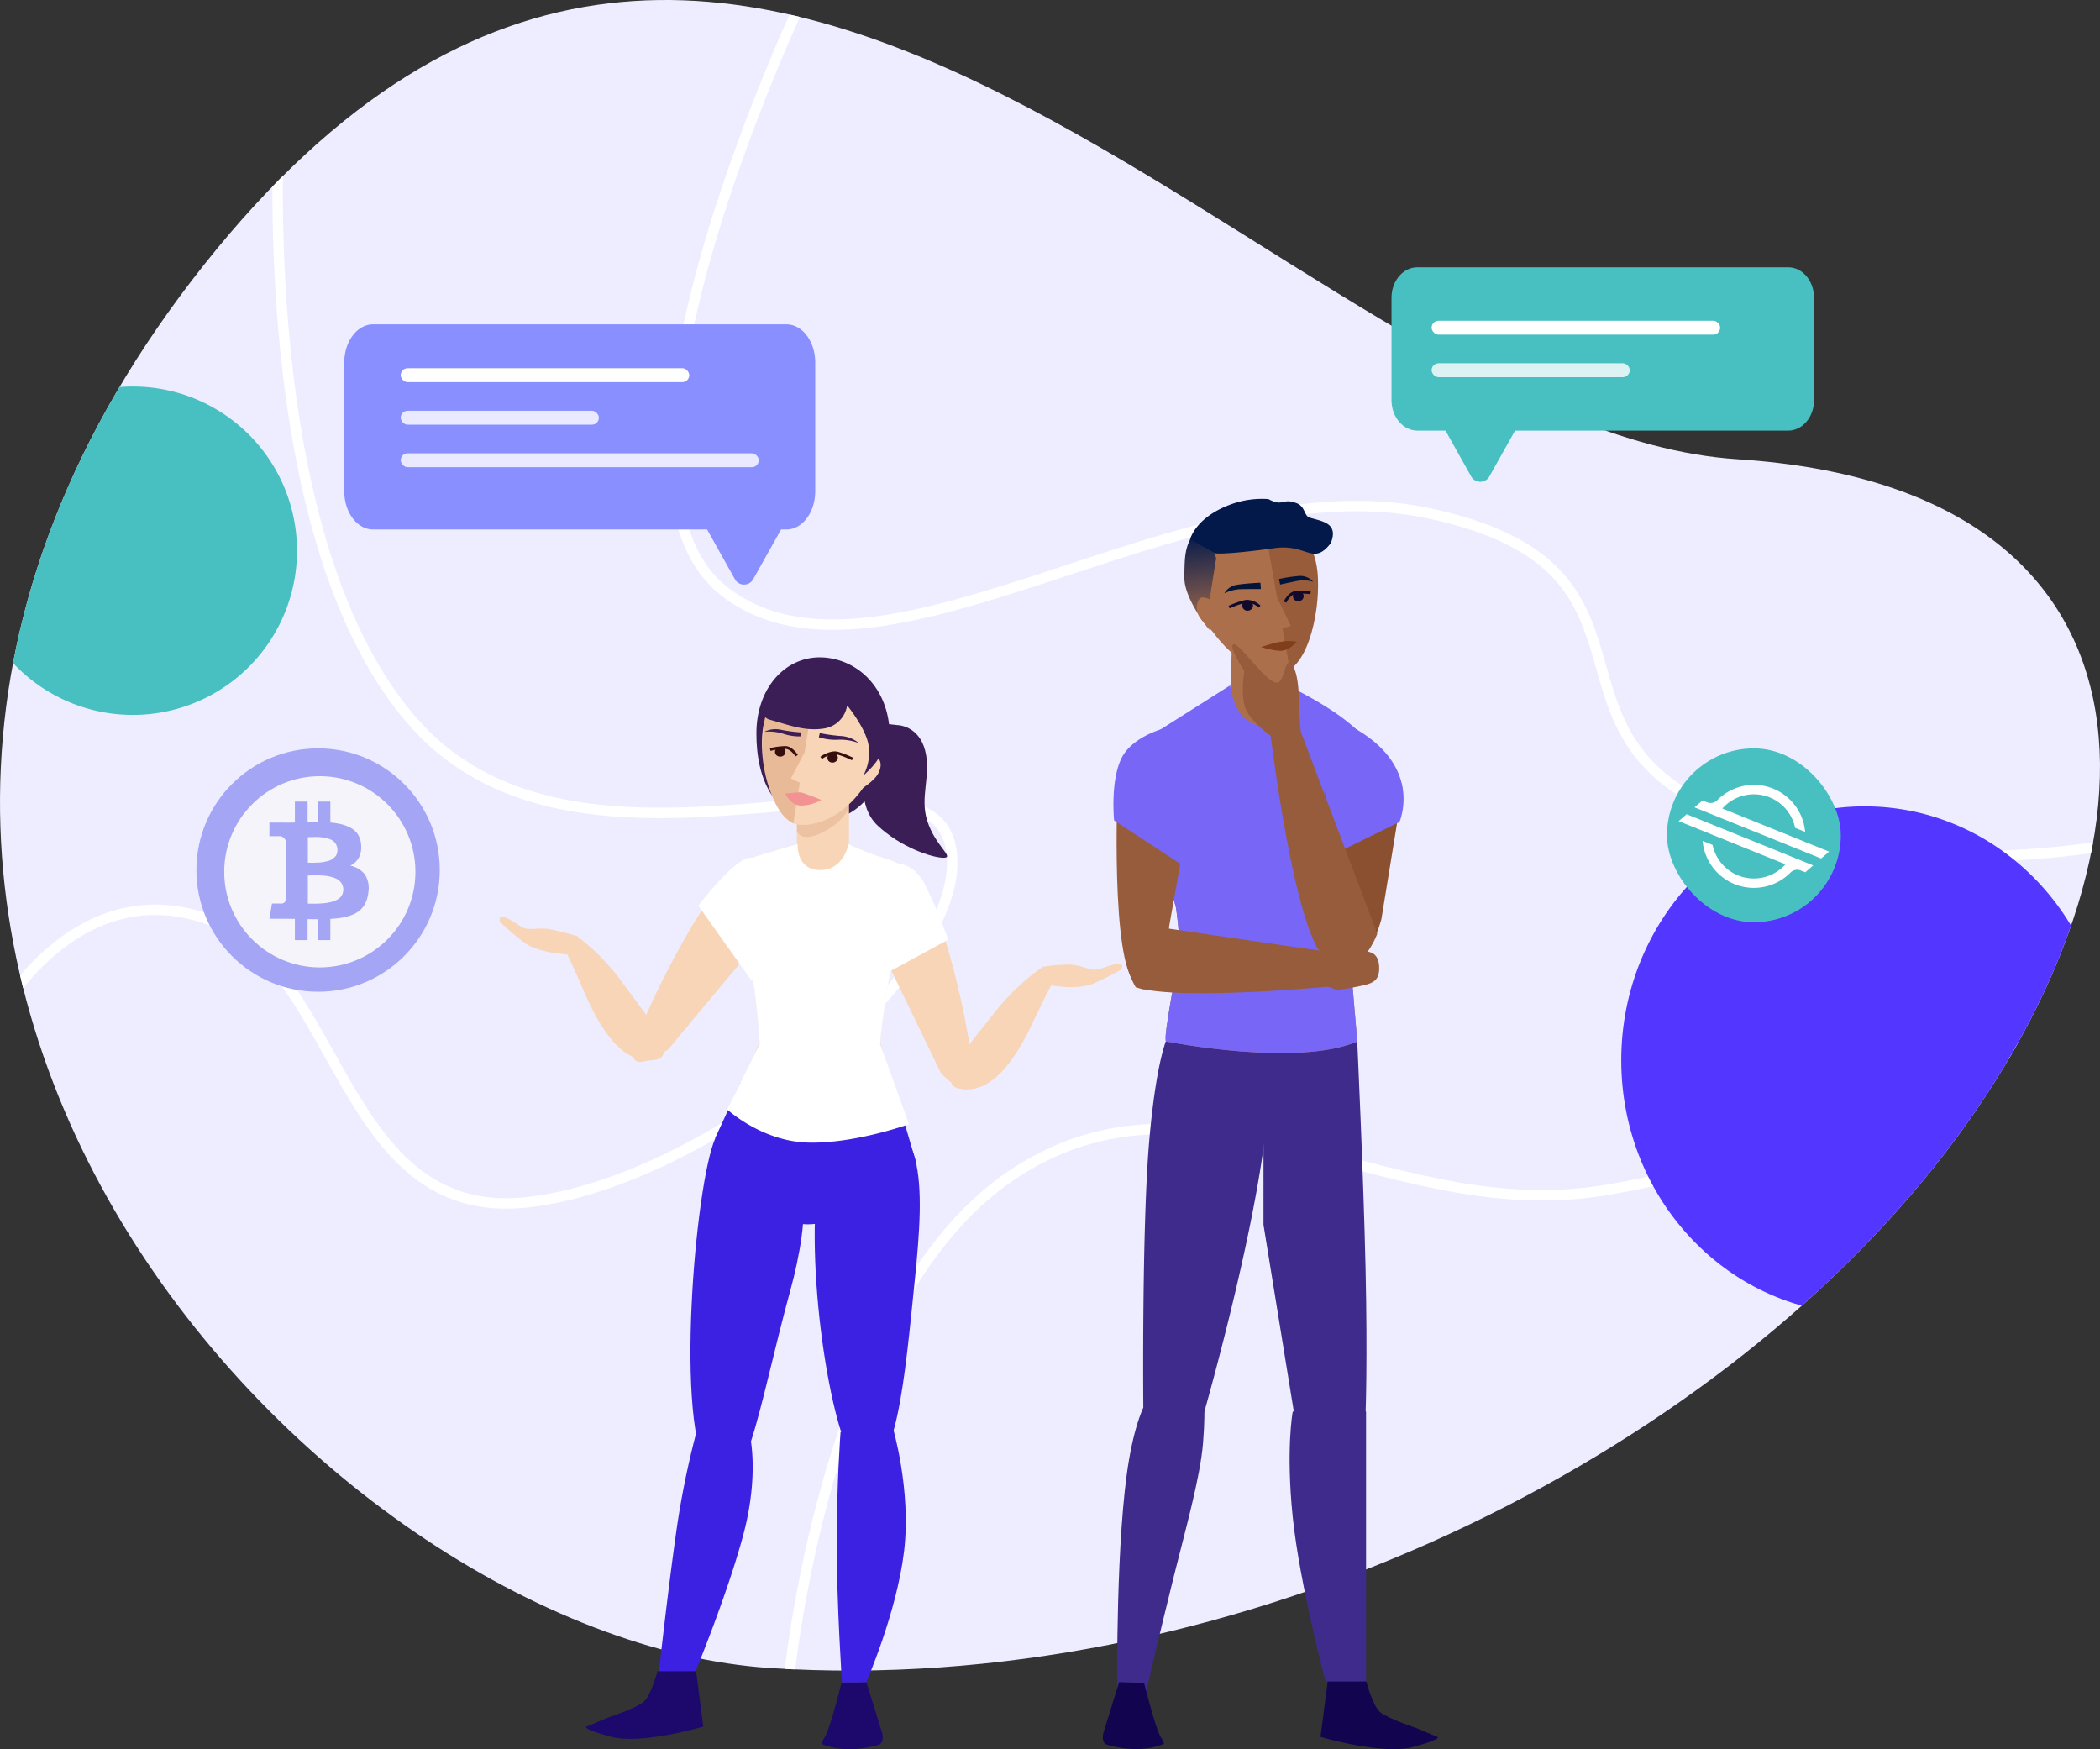 <svg xmlns="http://www.w3.org/2000/svg" xmlns:xlink="http://www.w3.org/1999/xlink" width="604.055" height="503.106" viewBox="0 0 604.055 503.106">
  <rect x="0" y="0" width="604.055" height="503.106" fill="#333333" stroke="none"/>
  <defs>
    <clipPath id="clip-path">
      <path id="Path_3993" data-name="Path 3993" d="M330.15,1338.35c-130.127-8.415-318.477-207.819-162.8-403.736s310.819,47.63,440.945,56.046,125.867,116.993,56.331,203.915S460.278,1346.766,330.15,1338.35Z" transform="translate(-108.57 -858.575)" fill="#4bdcff"/>
    </clipPath>
    <linearGradient id="linear-gradient" x1="0.5" x2="0.5" y2="1" gradientUnits="objectBoundingBox">
      <stop offset="0" stop-color="#03194a"/>
      <stop offset="1" stop-color="#ac6f4c"/>
    </linearGradient>
    <clipPath id="clip-path-2">
      <rect id="Rectangle_2459" data-name="Rectangle 2459" width="35" height="35" transform="translate(476 496)" fill="#fff" stroke="#707070" stroke-width="1"/>
    </clipPath>
  </defs>
  <g id="faq-illustration" transform="translate(-61.972 -23)">
    <g id="background1" transform="translate(4.491 -13.851)">
      <path id="Path_3993-2" data-name="Path 3993" d="M330.15,1338.35c-130.127-8.415-318.477-207.819-162.8-403.736s310.819,47.63,440.945,56.046,125.867,116.993,56.331,203.915S460.278,1346.766,330.15,1338.35Z" transform="translate(-51.088 -821.725)" fill="#ededff"/>
      <g id="Mask_Group_6" data-name="Mask Group 6" transform="translate(57.482 36.85)" clip-path="url(#clip-path)">
        <g id="lines" transform="translate(0.949 -6.441)">
          <path id="Path_61827" data-name="Path 61827" d="M3283.113-86.87S3213.246,56,3258.263,90.011s132.156-37.946,202.446-22.755,30.556,59.573,78.709,83.522,113.914,12.272,113.914,12.272" transform="translate(-3050.409 86.87)" fill="none" stroke="#fff" stroke-width="3"/>
          <path id="Path_61828" data-name="Path 61828" d="M3094.473-41.972s-8.621,123.205,39.605,175.64,145.545-.117,153.3,34.1-69.094,97.364-122.272,102.764-52.9-67.159-90.438-81.164-59.713,25.136-59.713,25.136" transform="translate(-3014.958 81.777)" fill="none" stroke="#fff" stroke-width="3"/>
          <path id="Path_61829" data-name="Path 61829" d="M3282.178,442.76s9.79-110.1,63.868-146.989,107.083,13.811,169.683,4.21,146-53.168,146-53.168" transform="translate(-3056.474 49.019)" fill="none" stroke="#fff" stroke-width="3"/>
        </g>
        <path id="Path_61863" data-name="Path 61863" d="M47.157,0A47.233,47.233,0,1,1,0,47.233,47.2,47.2,0,0,1,47.157,0Z" transform="translate(-9.033 111.169)" fill="#48c0c1"/>
        <path id="Path_61856" data-name="Path 61856" d="M70.021,0c38.671,0,70.021,32.7,70.021,73.041s-31.349,73.041-70.021,73.041S0,113.381,0,73.041,31.349,0,70.021,0Z" transform="translate(466.346 231.93)" fill="#5336ff"/>
      </g>
    </g>
    <g id="Group_10578" data-name="Group 10578" transform="translate(16 -1)">
      <g id="confused" transform="translate(-1438.615 -3474.596)">
        <g id="hair-back" transform="matrix(0.995, 0.105, -0.105, 0.995, 1704.494, 3685.89)">
          <path id="Path_16" data-name="Path 16" d="M8.163.011s6.013-.562,8.632,6.414-.283,13.371,2.82,20.252S28.6,36.193,25.3,36.54,12.681,34.819,5.447,29.3.271,11.894.271,11.894L1.066.011Z" transform="translate(32.119 17.118)" fill="#3c1e56"/>
          <path id="Path_4024" data-name="Path 4024" d="M19.331,46.968c11.322,0,19.13-10.824,19.13-23.8S29.846.4,18.461.011-1.221,9.907.148,23.593,8.009,46.968,19.331,46.968Z" transform="translate(0 0)" fill="#3c1e56"/>
        </g>
        <path id="torso" d="M119.346,143.673a77.144,77.144,0,0,0,7.435,3.04c3.092,1.084,7.115,1.9,9.959,4.376,4.817,4.192-3.877,19.938-5.955,32.324s-2.356,17.22-2.356,17.22l7.021,23.5a235.051,235.051,0,0,1-29.477,1.589c-13.336-.379-21.567-3.889-21.567-3.889l9.392-21.2s-.886-13.655-2.376-20.445-11.846-23.472-6.118-29.1c2.641-2.594,6.942-3.781,11.147-5.033,4.269-1.272,8.285-2.383,8.285-2.383Z" transform="translate(1609.311 3597.68)" fill="#f8d5b7"/>
        <g id="neck" transform="translate(1713.797 3720.68)">
          <rect id="Rectangle_2" data-name="Rectangle 2" width="15" height="24" transform="translate(0)" fill="#f8d5b7"/>
          <path id="Intersection_2" data-name="Intersection 2" d="M2.428,5.022A22.972,22.972,0,0,0,0,7.962v5.706H15V1.612A3.254,3.254,0,0,0,12.773.03,4.581,4.581,0,0,0,12.238,0C9.238,0,4.75,2.6,2.428,5.022Z" transform="translate(15 18.668) rotate(180)" fill="#c67850" opacity="0.2"/>
        </g>
        <g id="face" transform="translate(1735.042 3739.764) rotate(-171)">
          <path id="Path_4" data-name="Path 4" d="M1.174,17.192c-3.632,11.25,2,20.467,5.56,22.436s11.449,5.136,17.634,1.57,10.761-7.828,9.365-18.425A40.548,40.548,0,0,0,27.009,5.7c-2.4-3.415-5.364-5.832-8.074-5.69C12.872.323,4.805,5.942,1.174,17.192Z" transform="matrix(0.999, 0.035, -0.035, 0.999, 2.518, 0)" fill="#f8d5b7"/>
          <path id="face-shadow" d="M0,0A10.97,10.97,0,0,1,5.351,4.073c4.914,6.477,7.012,12.872,7.477,23.4S9.07,39.807,2.767,43.206A11.548,11.548,0,0,1,0,44.264Z" transform="translate(22.65 0.792)" fill="#c67850" opacity="0.3"/>
          <path id="Path_6" data-name="Path 6" d="M1.57,9.95,4.23,1.136,0,0Z" transform="matrix(0.999, 0.035, -0.035, 0.999, 21.197, 12.176)" fill="#f8d5b7"/>
          <path id="Path_7" data-name="Path 7" d="M8.837,0,8.514.372C8.291.642,6.361,2.48,4.686,2.48A26.251,26.251,0,0,1,0,1.872" transform="matrix(0.996, 0.087, -0.087, 0.996, 8.899, 19.887)" fill="none" stroke="#360e0e" stroke-width="0.8"/>
          <path id="Path_8" data-name="Path 8" d="M0,0S1.5,2.191,3.273,2.191a19.139,19.139,0,0,0,4.417-.82" transform="matrix(0.995, -0.105, 0.105, 0.995, 24.761, 20.181)" fill="none" stroke="#360e0e" stroke-width="0.8"/>
          <path id="Path_9" data-name="Path 9" d="M1.154,2.9c.637,0,1.731-.606,1.731-1.435A1.33,1.33,0,0,0,1.658,0,1.621,1.621,0,0,0,0,1.4,1.361,1.361,0,0,0,1.154,2.9Z" transform="matrix(0.914, 0.407, -0.407, 0.914, 13.724, 19.304)" fill="#360e0e"/>
          <path id="Path_1638" data-name="Path 1638" d="M1.158,2.9c.639,0,1.737-.606,1.737-1.435A1.332,1.332,0,0,0,1.664,0,1.624,1.624,0,0,0,0,1.4,1.363,1.363,0,0,0,1.158,2.9Z" transform="translate(29.075 18.567) rotate(30)" fill="#360e0e"/>
          <path id="Path_13" data-name="Path 13" d="M6.142,3.775C5.334,3.79,0,2.77,0,2.77A11.473,11.473,0,0,1,5.591.026C8.574-.3,10.522,2.588,10.522,2.588S6.626,3.755,6.142,3.775Z" transform="matrix(0.999, 0.035, -0.035, 0.999, 15.902, 5.967)" fill="#f29292"/>
          <path id="Path_1592" data-name="Path 1592" d="M0,.822A5.446,5.446,0,0,1,2.442.009c.907.107,2.039,1.652,1.512,4.28S.335,10.52.335,10.52Z" transform="matrix(-0.985, -0.174, 0.174, -0.985, 4.026, 23.5)" fill="#f8d5b7"/>
          <path id="Path_4022" data-name="Path 4022" d="M9.546,6.523l.668-1.04A15.884,15.884,0,0,0,5.166,2.9,15.119,15.119,0,0,1,0,0,8.775,8.775,0,0,0,3.889,3.549,46.74,46.74,0,0,1,9.546,6.523Z" transform="translate(7.698 26.568) rotate(-29)" fill="#3c1e56"/>
          <path id="Path_61845" data-name="Path 61845" d="M7.107,0l.962.653A14.752,14.752,0,0,1,4.042,4,13.738,13.738,0,0,0,0,7.638,7.01,7.01,0,0,1,2.618,3.819,43.471,43.471,0,0,0,7.107,0Z" transform="matrix(-0.777, -0.629, 0.629, -0.777, 30.178, 31.46)" fill="#3c1e56"/>
        </g>
        <g id="leg2" transform="translate(1671.217 3819.831)">
          <path id="Path_4017" data-name="Path 4017" d="M.37,57.927C3.139,21.249,1-8.1,13.292,2.021S33.156,82.457,29.926,96.434C27.548,106.721,9.87,104.512,2.373,85.8-.162,79.476-.361,67.61.37,57.927Z" transform="translate(30.108 106.499) rotate(-169)" fill="#3d21e3"/>
          <path id="Path_4018" data-name="Path 4018" d="M8.9,1.442S2.779,25.089.613,42.887s2.1,28.483,2.1,28.483l15.2.221a248.8,248.8,0,0,0,1.927-31.407c0-17.8-.68-40.185-.68-40.185Z" transform="translate(21.827 162.726) rotate(-172)" fill="#3d21e3"/>
        </g>
        <g id="leg1" transform="translate(1718.929 3820.545)">
          <path id="Path_4015" data-name="Path 4015" d="M89.018,223.367c22.043-4.174,21.219,18.265,18.406,45.737s-5.306,57.853-15.55,53.918c-7.273-2.794-15.627-51.458-12.612-80.167C80.462,231.431,82.625,224.578,89.018,223.367Z" transform="translate(-78.629 -222.865)" fill="#3d21e3"/>
          <path id="Path_4016" data-name="Path 4016" d="M91.126,384.823s8.725-19.82,10.891-37.618-3.31-35.994-3.31-35.994L83.759,312.82s-1.1,14.2-1.1,32,1.508,40.005,1.508,40.005Z" transform="translate(-76.32 -222.865)" fill="#3d21e3"/>
        </g>
        <path id="pelvis" d="M131.348,214.082s-13.745,2.756-25.314,2.241-18.958-3.953-18.958-3.953L79.8,228.19s10.542,23.235,24.948,24.79,32.7-18.1,32.7-18.1Z" transform="translate(1610.539 3597.68)" fill="#3d21e3"/>
        <path id="shoe-front" d="M495.415,397.58c1.556-2.424,4.816-15.635,4.816-15.635l7.2-.218,4.507,14.546s.723,2.434-.746,3.346c0,0-8.982,3.117-16.652-.149A5.267,5.267,0,0,1,495.415,397.58Z" transform="translate(1226.383 3600.741)" fill="#1d096c"/>
        <path id="shoe-back" d="M565.73,378.539s-1.778,6.923-3.964,8.8-10.526,4.64-10.526,4.64l-5.9,2.488s-1.929.479,6.885,2.9,26.683-2.9,26.683-2.9l-2.06-15.929Z" transform="translate(1107.974 3600.741)" fill="#1d096c"/>
        <path id="top" d="M119.346,143.673a76.761,76.761,0,0,0,7.435,3.067c3.092,1.094,7.115,1.919,9.959,4.416,4.817,4.229-3.877,20.119-5.955,32.617s-2.356,17.376-2.356,17.376l8.311,23.123s-15.749,5.662-29.086,5.28-23.181-9.522-23.181-9.522L93.8,201.148s-.886-13.778-2.376-20.629S79.575,156.834,85.3,151.156c2.641-2.618,6.942-3.815,11.147-5.078,4.269-1.284,8.285-2.4,8.285-2.4s-.543,7.385,6.358,7.483S119.346,143.673,119.346,143.673Z" transform="translate(1609.311 3597.68)" fill="#fff"/>
        <g id="hair-front" transform="translate(1737.346 3722.329) rotate(-171)">
          <path id="Path_1591" data-name="Path 1591" d="M18.1,6.243a7.926,7.926,0,0,1,1.327,8.891c-2.5,5.051-6.8,7.705-11.313,11.313-4.347,3.478-11.7-8.3-6.087-17.106S11.771-.643,15.532.247C16.255.417,18.1,6.243,18.1,6.243Z" transform="translate(20.62 36.056) rotate(-135)" fill="#3c1e56"/>
          <path id="Path_4021" data-name="Path 4021" d="M12.513,19.429s-6.291-5.52-8.048-10.3A13.841,13.841,0,0,1,4.465,0S1.184,3.822.718,6.361s-1.944,5.4,1.486,11.968S10.2,25.57,10.2,25.57Z" transform="translate(0 0)" fill="#3c1e56"/>
        </g>
        <g id="arm1" transform="translate(1721.553 3745.032) rotate(3)">
          <path id="Path_1641" data-name="Path 1641" d="M0,53.129,10.339,15.1S15.972,4.331,20.408,1.736C26.055-1.568,32.627-.313,31.9,6.86,30.661,19.122,16.348,45.674,8.373,57.242S0,53.129,0,53.129Z" transform="matrix(0.719, -0.695, 0.695, 0.719, 0, 22.199)" fill="#f8d5b7" opacity="0.998"/>
          <path id="Path_1642" data-name="Path 1642" d="M.173,2.439c-1.218,6.914,3.885,13.7,19.056,20.27s13.339,6.339,13.339,6.339l3.29-3.933A64.21,64.21,0,0,0,21.99,11.633C12.719,4.813,1.391-4.474.173,2.439Z" transform="translate(39.877 64.749) rotate(-91)" fill="#f8d5b7"/>
          <path id="Path_1643" data-name="Path 1643" d="M-.058,7.079a46.389,46.389,0,0,1,7.8-2.957c3.412-.81,6.2.287,8.129-.908,2.524-1.569,6.734-5.193,6.376-1.828a81.881,81.881,0,0,1-6.517,6.035C11.054,11.341.995,11.647.995,11.647Z" transform="translate(65.84 21.495) rotate(13)" fill="#f8d5b7"/>
        </g>
        <path id="sleeve1" d="M103.346,538.353s4.462-.261,7.674,5.69a145.9,145.9,0,0,1,6.817,16.145l-17.359,9.432s-6.428-13.875-5.995-21.7S103.346,538.353,103.346,538.353Z" transform="translate(1639.491 3208.68)" fill="#fff"/>
        <g id="arm1-2" data-name="arm1" transform="translate(1711.341 3816.212) rotate(-169)">
          <path id="Path_1641-2" data-name="Path 1641" d="M0,9.67,10.339,47.7s5.633,10.768,10.069,13.362c5.647,3.3,12.219,2.05,11.493-5.124C30.661,43.677,15.789,15.56,7.814,3.993S0,9.67,0,9.67Z" transform="matrix(0.719, 0.695, -0.695, 0.719, 43.624, 1.996)" fill="#f8d5b7" opacity="0.998"/>
          <path id="Path_1642-2" data-name="Path 1642" d="M.173,26.61C-1.045,19.7,4.058,12.906,19.229,6.34S32.568,0,32.568,0l3.29,3.933A64.21,64.21,0,0,1,21.99,17.416C12.719,24.236,1.391,33.523.173,26.61Z" transform="translate(66.051 0) rotate(79)" fill="#f8d5b7"/>
          <path id="Path_1643-2" data-name="Path 1643" d="M0,5.3s4.33,1.41,7.742,2.22,6.2-.287,8.129.908C18.4,10,22.605,13.626,22.247,10.261a81.882,81.882,0,0,0-6.517-6.035C11.054.305.995,0,.995,0Z" transform="translate(67.529 30.743) rotate(-13)" fill="#f8d5b7"/>
        </g>
        <path id="Path_61846" data-name="Path 61846" d="M596.755,536.648c-4.157-1.024-15.36,13.764-15.36,13.764l15.36,21.624,11.577-27.364S600.913,537.672,596.755,536.648Z" transform="translate(1104.063 3208.68)" fill="#fff"/>
      </g>
      <g id="thinking" transform="translate(-1489.917 -3474.596)">
        <g id="leg-back" transform="translate(1722.822 2370.64)">
          <path id="Path_4012" data-name="Path 4012" d="M319.5,1367.4l26.937,3.313s1.816,38.8,2.422,65.828,0,42.266,0,42.266-5.769,11.46-10.893,11.46-9.6-11.46-9.6-11.46l-8.863-54.565Z" transform="translate(-143 56)" fill="#3f2b8b"/>
          <path id="Path_4013" data-name="Path 4013" d="M327.9,1480.065s6.51-5.537,11.787-5.537,9.32,5.537,9.32,5.537v77.52H337.358s-7.466-28.014-9.455-47.394S327.9,1480.065,327.9,1480.065Z" transform="translate(-143 54)" fill="#3f2b8b"/>
        </g>
        <g id="leg-front" transform="translate(1717.822 2370.64)">
          <path id="Path_4010" data-name="Path 4010" d="M300.483,1368.95s26.145-18.164,28.415,9.921-19.333,102.417-19.333,102.417-3.862,5.315-9.082,1.831a35.211,35.211,0,0,1-7.548-6.416s-.486-52.584,1.792-77.642S300.483,1368.95,300.483,1368.95Z" transform="translate(-146 56)" fill="#3f2b8b"/>
          <path id="Path_4011" data-name="Path 4011" d="M301.9,1467.565c-3.759.453-10.449,2.193-13.151,24.509s0,65.586,0,65.586l8.33,1.387s2.7-15.455,6.157-33.339c2.678-13.852,6.227-29.349,6.5-39.411C310.353,1463.634,305.655,1467.112,301.9,1467.565Z" transform="translate(-67.402 42.443) rotate(3)" fill="#3f2b8b"/>
        </g>
        <g id="neck-2" data-name="neck" transform="matrix(0.999, 0.035, -0.035, 0.999, 1769.539, 2350.275)">
          <path id="Path_988" data-name="Path 988" d="M520.647,104.344v18.205H539.9s-4.734-7.217-2.365-18.206Z" transform="translate(-353.249 1222.061)" fill="#ac6f4c"/>
          <path id="neck-shadow" d="M529.521,113.315c3.16,1.147,5.285,1.761,7.389.97.5-.178-1-5.657.623-9.94H520.647l-.059,3C522.693,110.378,526.36,112.168,529.521,113.315Z" transform="translate(-353.249 1222.061)" fill="#673115" opacity="0.3"/>
        </g>
        <path id="torso-2" data-name="torso" d="M507.53,192.984c.04,1.872-4.8,25.213-3.61,25.464.008,0,37.629,7.489,54.959,0l-1.846-21.465,3.206-29.845,2.822-26.276s6.338-8.528-24.151-24.1H521.877L497.7,132.352c1.621,5.377,1.9,12.359,3.521,17.738,2.994,9.912,2.385,19.815,5.469,29.7C506.687,179.791,508.025,188.039,507.53,192.984Z" transform="translate(1367.43 3579.701)" fill="#ac6f4c"/>
        <path id="top-2" data-name="top" d="M507.53,192.984c.04,1.872-4.8,25.213-3.61,25.464.008,0,37.629,7.489,54.959,0l-1.846-21.465,3.206-29.845,2.822-26.276s8.061-8.319-22.428-23.894c0,0-.957,11.2-9.105,10.713s-9.213-11.66-9.213-11.66l-26.142,16.562c1.621,5.377,3.431,12.129,5.048,17.508,2.994,9.912,2.385,19.815,5.469,29.7C506.687,179.791,508.025,188.039,507.53,192.984Z" transform="translate(1367.43 3579.701)" fill="#7867f7"/>
        <g id="arm-front" transform="translate(1719.822 2372.64)">
          <path id="Path_986" data-name="Path 986" d="M496.663,185.242l11.9-41.183c-.327-10.231-9.316-11.608-9.316-11.608-10.782-.9-12.529,6.967-12.529,6.967s-7.355,47.707-2.444,59.534S495.863,190.063,496.663,185.242Z" transform="matrix(0.995, -0.105, 0.105, 0.995, -361.246, 1260.151)" fill="#975c3b"/>
          <path id="Path_987" data-name="Path 987" d="M19.347,3.965S14.1,50.731,13.236,59.5L3.874,61.437S-2.367,15.757,1.31,2.571C1.31,2.571,13.069-5.359,19.347,3.965Z" transform="translate(140.153 1411.144) rotate(-88)" fill="#975c3b"/>
          <path id="Path_4009" data-name="Path 4009" d="M1.873,23.407,0,15.354S-2.963,7.863,4.928,8.337c3.52.211,3.894,2.795,4.543,5.727.666,2.974,1.11,6.406,1.11,6.406L8.5,25.747Z" transform="translate(221.101 1400.149) rotate(90)" fill="#975c3b"/>
        </g>
        <path id="shoe-back-2" data-name="shoe-back" d="M558.336,378.539s1.778,6.923,3.965,8.8,10.526,4.64,10.526,4.64l5.9,2.488s1.929.479-6.885,2.9-26.683-2.9-26.683-2.9l2.06-15.929Z" transform="translate(1370.573 3603.701)" fill="#130450"/>
        <path id="shoe-front-2" data-name="shoe-front" d="M511.241,397.58c-1.556-2.424-4.816-15.635-4.816-15.635l-7.2-.218-4.507,14.546s-.723,2.434.746,3.346c0,0,8.982,3.117,16.652-.149A5.267,5.267,0,0,0,511.241,397.58Z" transform="translate(1358.573 3600.701)" fill="#130450"/>
        <g id="face-2" data-name="face" transform="translate(1919.621 3689.754) rotate(170)">
          <path id="Path_4-2" data-name="Path 4" d="M34.52,19.372c4.145,10.5-2.1,21.24-5.849,23.284s-12.045,5.33-18.552,1.629S-1.2,36.161.266,25.164,8.319-.49,15.84.3,30.375,8.867,34.52,19.372Z" transform="translate(0 0)" fill="#ac6f4c"/>
          <path id="face-shadow-2" data-name="face-shadow" d="M0,44.684c2.358-1.141,4.775-3.608,6.747-7.047a51.821,51.821,0,0,0,5.774-17.4C13.991,9.243,9.176,4.822,2.669,1.122A12.328,12.328,0,0,0,0,0Z" transform="translate(12.787 45.383) rotate(180)" fill="#673115" opacity="0.3"/>
          <path id="Path_6-2" data-name="Path 6" d="M2.974,9.605,0,.861,5.164,0Z" transform="translate(10.358 12.259) rotate(3)" fill="#ac6f4c"/>
          <path id="Path_7-2" data-name="Path 7" d="M0,0,.323.372a5.168,5.168,0,0,0,3.36,1.819,23.942,23.942,0,0,0,4.972-.82" transform="translate(18.18 20.149)" fill="none" stroke="#120a2c" stroke-width="0.8"/>
          <path id="Path_8-2" data-name="Path 8" d="M7.69,0s-1.5,2.191-3.273,2.191A19.139,19.139,0,0,1,0,1.371" transform="translate(3.067 20.149)" fill="none" stroke="#120a2c" stroke-width="0.8"/>
          <path id="Path_9-2" data-name="Path 9" d="M1.5,0A1.725,1.725,0,0,1,3.063,1.687,1.407,1.407,0,0,1,1.5,3a1.5,1.5,0,0,1,0-3Z" transform="matrix(-0.966, 0.259, -0.259, -0.966, 23.408, 22.127)" fill="#120a2c"/>
          <path id="Path_1666" data-name="Path 1666" d="M1.5,0A1.725,1.725,0,0,1,3.063,1.687,1.407,1.407,0,0,1,1.5,3a1.5,1.5,0,0,1,0-3Z" transform="matrix(-0.966, 0.259, -0.259, -0.966, 8.584, 22.263)" fill="#120a2c"/>
          <path id="Path_12" data-name="Path 12" d="M9.731,1.637,9.531.012s-2.7.357-5.05.62A10.065,10.065,0,0,1,0,0,4.856,4.856,0,0,0,3.675,1.995,43.039,43.039,0,0,0,9.731,1.637Z" transform="translate(1.778 24.52) rotate(5)" fill="#031439"/>
          <path id="Path_34" data-name="Path 34" d="M9.41,0l.536,1.736s-2.97.681-5.535,1.317A11.646,11.646,0,0,0,0,5.317,4.948,4.948,0,0,1,3,2.091C5.513,1.064,9.41,0,9.41,0Z" transform="matrix(-0.921, -0.391, 0.391, -0.921, 25.432, 30.55)" fill="#031439"/>
          <path id="Path_13-2" data-name="Path 13" d="M3.633,2.6a8.922,8.922,0,0,1,.945,0c.808.015,1.766,0,1.766,0l4.016-.489S6.744.208,4.578.011-.038,1.781-.038,1.781A12.283,12.283,0,0,0,3.633,2.6Z" transform="translate(9.447 6.522)" fill="#813e1a"/>
        </g>
        <g id="hair-front-2" data-name="hair-front" transform="translate(1608.283 2394.012) rotate(-5)">
          <path id="Path_1001" data-name="Path 1001" d="M516.844,76.111s-1.19,4.74-2.539,10.235a40.832,40.832,0,0,0-1.167,10.161s-6.523-9.476-5.885-15.778.916-8.593,3.845-12.483C511.1,68.247,515.434,69.3,516.844,76.111Z" transform="translate(-350.739 1208.419)" fill="url(#linear-gradient)"/>
          <path id="Path_1017" data-name="Path 1017" d="M535.391,77.348c-14.677.737-17.2,0-17.2,0l-6.817-4.654s2.035-6.139,12.547-8.975a26.06,26.06,0,0,1,10.9-.571c3.961,2.65,4.007.063,7.6,1.715,2.89,1.135,2.117,3.973,3.72,4.614,3.6,1.44,8.24,2.271,5.442,7.871C545.872,83.486,544.828,76.875,535.391,77.348Z" transform="translate(-352.249 1205.726)" fill="#03194a"/>
        </g>
        <path id="ear" d="M.352,10.068a5.446,5.446,0,0,0,2.442.813C3.7,10.774,4.833,9.229,4.306,6.6S-.865-.01-.865-.01Z" transform="translate(1885.011 3681.157) rotate(177)" fill="#ac6f4c"/>
        <path id="sleeve-front" d="M201.649,1788.26s-9.8,2.221-13.025,8.853-2.085,17.824-2.085,17.824l19.6,12.821s6.4-16.539,5.278-26.413A16.249,16.249,0,0,0,201.649,1788.26Z" transform="translate(1669.822 1919.64)" fill="#7867f7"/>
        <g id="arm-back" transform="translate(1914.137 3709.08)">
          <path id="Path_986-2" data-name="Path 986" d="M493.035,178.319c-5.461-12.01-11.447-35.769-11.447-35.769.327-8.909,9.316-10.108,9.316-10.108,10.782-.786,12.529,6.067,12.529,6.067l5.06,37.258s.63,14.587-5.5,14.7C503,190.47,498.5,190.329,493.035,178.319Z" transform="translate(-415.779 -262.88) rotate(17)" fill="#8b502f"/>
          <path id="sleeve-back" d="M268.042,1814.876l-21.169,10.416v-19.118s-9.4-28.93,9.256-17.686S268.042,1814.876,268.042,1814.876Z" transform="translate(-243.748 -1788.928)" fill="#7867f7"/>
          <path id="Path_987-2" data-name="Path 987" d="M20.089,64.153S15.715,11.256,14.835.437L6.744-1.7s-8.1,48.932-4.342,65.2c0,0,4.007,7.934,8.758,7.168S20.089,64.153,20.089,64.153Z" transform="matrix(0.961, -0.276, 0.276, 0.961, -19.088, 1.97)" fill="#975c3b"/>
          <path id="Path_4009-2" data-name="Path 4009" d="M1.173,2.263c-.4,4.506-3.395,14.11-1.888,18.229s3.19-4.832,5.788-3.709c3.113,1.35,7.784,13.853,9.441,13.5s-1.34-8.214-1.34-8.214,3.028-6.992,1.95-11.292S9.3,1.372,9.3,1.372,1.568-2.243,1.173,2.263Z" transform="matrix(-0.974, 0.225, -0.225, -0.974, -2.509, 1.063)" fill="#975c3b"/>
        </g>
      </g>
    </g>
    <g id="chat1" transform="translate(-1278 -732.283)">
      <path id="Union_5" data-name="Union 5" d="M129.382,274.326,121.36,260H25.278C20.706,260,17,255.075,17,249V212c0-6.076,3.706-11,8.278-11h118.91c4.573,0,8.279,4.925,8.279,11v37c0,6.075-3.706,11-8.279,11h-1.549l-8.022,14.326a3,3,0,0,1-5.235,0Z" transform="translate(1422 647.57)" fill="#898fff"/>
      <rect id="Rectangle_1416" data-name="Rectangle 1416" width="103" height="4" rx="2" transform="translate(1455.234 885.661)" fill="#fff" opacity="0.809"/>
      <rect id="Rectangle_1417" data-name="Rectangle 1417" width="57" height="4" rx="2" transform="translate(1455.234 873.427)" fill="#fff" opacity="0.809"/>
      <rect id="Rectangle_1418" data-name="Rectangle 1418" width="83" height="4" rx="2" transform="translate(1455.234 861.193)" fill="#fff"/>
    </g>
    <g id="chat2" transform="translate(-765.966 -709.121)">
      <path id="Path_61813" data-name="Path 61813" d="M114.109,0H7.427C3.325,0,0,3.921,0,8.758V38.216c0,4.837,3.325,8.758,7.427,8.758H114.109c4.1,0,7.427-3.921,7.427-8.758V8.758C121.536,3.921,118.211,0,114.109,0Z" transform="translate(1228.198 809)" fill="#48c0c1"/>
      <path id="Polygon_22" data-name="Polygon 22" d="M11.382,4.674a3,3,0,0,1,5.235,0L25.5,20.534A3,3,0,0,1,22.882,25H5.118A3,3,0,0,1,2.5,20.534Z" transform="translate(1267.734 873.838) rotate(180)" fill="#48c0c1"/>
      <rect id="Rectangle_1419" data-name="Rectangle 1419" width="57" height="4" rx="2" transform="translate(1239.734 836.604)" fill="#fff" opacity="0.809"/>
      <rect id="Rectangle_1420" data-name="Rectangle 1420" width="83" height="4" rx="2" transform="translate(1239.734 824.37)" fill="#fff"/>
    </g>
    <g id="xlm-circle" transform="translate(-15.533 -186.747)">
      <rect id="Rectangle_1403" data-name="Rectangle 1403" width="50" height="50" rx="25" transform="translate(557 425)" fill="#48c0c1"/>
      <g id="Mask_Group_760" data-name="Mask Group 760" transform="translate(645.778 -259.024) rotate(49)" clip-path="url(#clip-path-2)">
        <g id="Layer_2" data-name="Layer 2" transform="translate(476 498.694)">
          <g id="Layer_1" data-name="Layer 1">
            <path id="Path_62577" data-name="Path 62577" d="M30.06,3.874,25.846,6.021,5.5,16.386A12.122,12.122,0,0,1,23.426,4.235l2.412-1.229.36-.184A14.808,14.808,0,0,0,2.692,14.808q0,.566.043,1.127a2.694,2.694,0,0,1-1.463,2.6L0,19.186v3.025L3.745,20.3h0l1.213-.619,1.195-.609h0L27.606,8.144l2.411-1.228L35,4.377V1.353Z" transform="translate(0 0.002)" fill="#fff"/>
            <path id="Path_62578" data-name="Path 62578" d="M35,8.462,7.371,22.529,4.961,23.76,0,26.287V29.31L4.927,26.8l4.214-2.147,20.371-10.38a12.357,12.357,0,0,1,.1,1.593A12.123,12.123,0,0,1,11.564,26.433l-.148.078L8.8,27.844A14.808,14.808,0,0,0,32.308,15.866c0-.381-.015-.761-.043-1.137a2.7,2.7,0,0,1,1.462-2.6L35,11.477Z" transform="translate(0 -1.056)" fill="#fff"/>
          </g>
        </g>
      </g>
    </g>
    <g id="bitcoin" transform="translate(-578.533 -1232.747)">
      <circle id="Ellipse_27" data-name="Ellipse 27" cx="35" cy="35" r="35" transform="translate(697 1471)" fill="#a4a5f5"/>
      <circle id="Ellipse_28" data-name="Ellipse 28" cx="27.5" cy="27.5" r="27.5" transform="translate(705 1479)" fill="#f4f4fa"/>
      <path id="Path_4039" data-name="Path 4039" d="M93.3,20.9a7.113,7.113,0,0,0-4.152-2.466q3.535-1.82,3.108-6.178a6.143,6.143,0,0,0-.866-2.74A5.456,5.456,0,0,0,89.429,7.65a10.72,10.72,0,0,0-2.681-1.078,20.977,20.977,0,0,0-3.322-.539V0H79.772V5.866q-.949,0-2.894.048V0H73.224V6.033q-.783.024-2.3.024l-5.03-.024V9.96h2.633a1.888,1.888,0,0,1,2.112,1.628V18.46a2.39,2.39,0,0,1,.38.024h-.38v9.624a1.271,1.271,0,0,1-1.376,1.221H66.629l-.736,4.382h4.745q.451,0,1.3.011t1.281.012v6.105h3.655V33.806q1,.025,2.894.024v6.009h3.654V33.734a28.158,28.158,0,0,0,3.452-.359,13.951,13.951,0,0,0,2.883-.826,7.767,7.767,0,0,0,2.3-1.4,6.607,6.607,0,0,0,1.531-2.131,9.124,9.124,0,0,0,.77-2.993A7.144,7.144,0,0,0,93.3,20.9ZM76.949,10.223q.166,0,.937-.012t1.281-.024a13.714,13.714,0,0,1,1.376.06A12.979,12.979,0,0,1,82,10.438a8.073,8.073,0,0,1,1.3.395,3.529,3.529,0,0,1,1.139.67,3.324,3.324,0,0,1,.723,1.006,3.163,3.163,0,0,1,.3,1.4,3.358,3.358,0,0,1-.213,1.221,2.3,2.3,0,0,1-.64.922,6.493,6.493,0,0,1-.878.647,4,4,0,0,1-1.151.443q-.7.168-1.221.263a9.914,9.914,0,0,1-1.3.132q-.783.036-1.186.048t-1.1,0q-.7-.012-.819-.012v-7.35h0Zm9.977,16.3a3.41,3.41,0,0,1-.581.958,3.3,3.3,0,0,1-.937.718,8,8,0,0,1-1.127.5,9,9,0,0,1-1.317.335q-.772.144-1.353.2t-1.388.1q-.806.035-1.257.036t-1.139-.012q-.688-.011-.878-.011V21.26q.19,0,1.127-.024t1.53-.024q.593,0,1.638.072A13.869,13.869,0,0,1,83,21.5a11.462,11.462,0,0,1,1.554.443,4.494,4.494,0,0,1,1.364.73,3.587,3.587,0,0,1,.878,1.1,3.449,3.449,0,0,1,.131,2.754Z" transform="translate(652.107 1486.298)" fill="#a4a5f5"/>
    </g>
  </g>
</svg>
